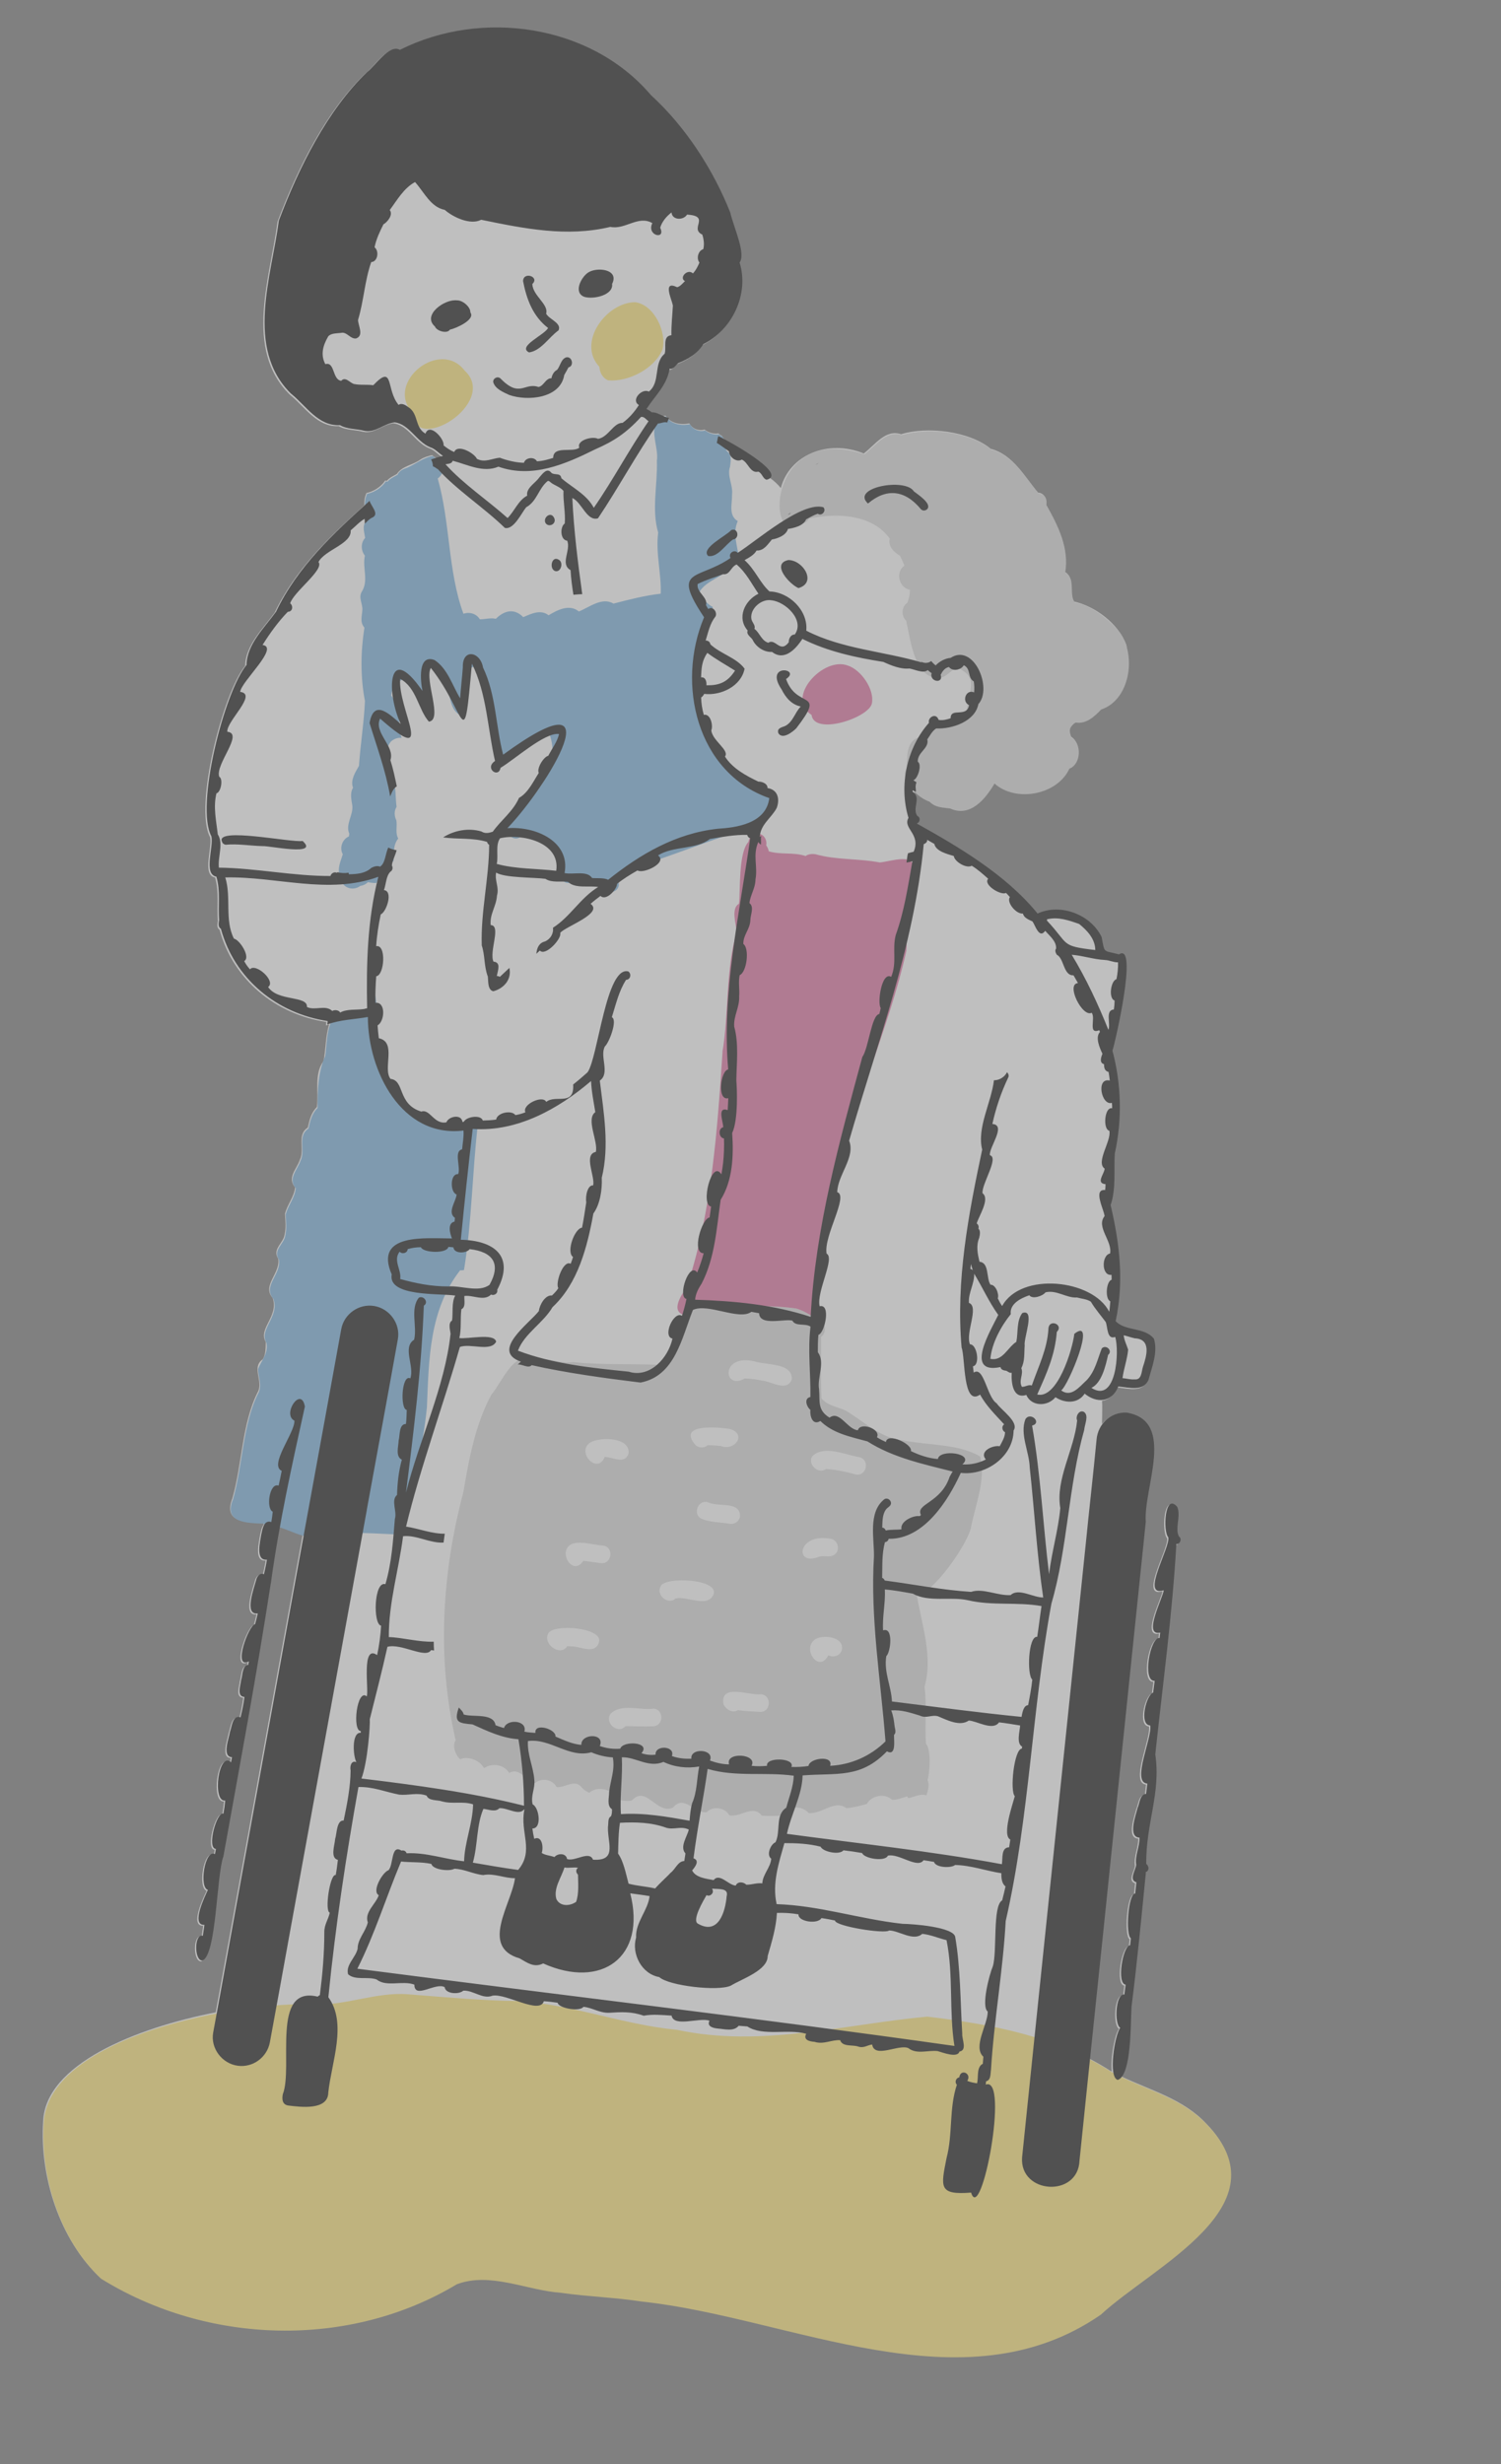 <svg width="142" height="233" viewBox="0 0 142 233" fill="none" xmlns="http://www.w3.org/2000/svg">
<rect x="0" y="0" width="142" height="233" fill="#808080" stroke="none"/>
<g opacity="0.5" clip-path="url(#clip0_282_20385)">
<path d="M114.096 200.787C111.935 198.485 108.875 197.678 106.091 196.351C106.926 195.017 106.844 191.074 106.923 189.89C107.463 185.646 107.868 181.373 108.291 177.114C108.634 176.97 108.582 176.537 108.319 176.338C108.284 172.48 109.724 169.656 109.176 165.989C109.881 159.367 110.792 152.733 111.169 146.104C111.532 146.121 111.721 145.598 111.419 145.379C111.001 144.642 111.631 143.442 111.252 142.579C110.052 141.183 109.894 144.918 110.408 145.457C110.618 146.395 107.73 151.166 109.977 150.467C109.905 151.156 107.956 154.843 109.645 154.468C109.622 154.641 109.599 154.813 109.582 154.983C108.694 154.843 107.916 159.117 109.118 159.029C109.068 159.401 109.025 159.771 108.973 160.143C108.307 160.372 107.621 163.212 108.697 163.249C108.904 164.399 106.887 168.636 108.423 168.745C108.388 169.069 108.348 169.395 108.308 169.718C107.7 169.777 107.71 170.605 107.496 171.064C107.341 171.712 106.548 173.82 107.683 173.857C107.695 174.777 107.237 175.54 107.37 176.432C107.324 176.924 106.644 177.867 107.388 178.08C107.352 178.434 107.314 178.786 107.275 179.14C106.6 179.142 106.342 183.089 106.867 183.373C106.844 183.593 106.82 183.813 106.794 184.032C106.086 184.091 105.509 187.69 106.369 187.757C106.334 188.069 106.293 188.378 106.251 188.69C105.394 188.574 105.286 191.555 105.864 191.838C105.48 192.316 105.033 194.596 105.183 195.885C105.128 195.856 105.071 195.826 105.013 195.796C104.363 195.378 103.698 194.995 103.022 194.644C103.699 188.154 104.379 181.662 105.045 175.172C106.122 164.779 107.205 154.384 108.28 143.991C108.04 140.802 111.168 134.451 106.477 133.668C105.577 133.621 104.775 134.021 104.252 134.664C104.266 134.118 104.277 133.571 104.277 133.025C104.276 132.841 104.271 132.651 104.256 132.463C104.848 132.374 105.373 131.97 105.679 131.195C106.693 131.285 108.058 131.714 108.543 130.556C108.873 129.325 109.442 127.958 109.054 126.681C108.148 125.55 106.366 126.013 105.431 125.017C106.239 121.296 105.813 117.682 104.957 114.049C104.953 114.057 104.949 114.062 104.945 114.072C105.495 112.514 105.244 110.645 105.353 109.151C106.063 105.94 105.97 102.584 105.129 99.443C105.383 98.689 107.589 89.136 105.746 90.337C104.237 89.928 104.409 90.313 104.107 88.702C103.078 86.559 100.214 85.474 98.044 86.475C95.035 82.76 90.415 80.082 86.631 77.971C86.902 77.84 87.033 77.439 86.654 77.225C86.164 76.505 87.078 75.502 86.226 74.971C86.224 74.921 86.226 74.865 86.225 74.812C86.326 74.87 86.43 74.926 86.529 74.975C86.531 74.939 86.53 74.903 86.529 74.869C86.971 75.281 87.483 75.603 87.887 75.732C88.635 76.521 89.647 76.165 90.542 76.56C92.16 76.928 93.269 75.168 94.03 74.013C96.064 75.828 99.978 75.088 101.112 72.608C102.235 72.172 102.298 70.226 101.302 69.645C101.183 69.321 101.07 68.974 101.257 68.659L101.254 68.681C101.376 68.5 101.524 68.327 101.73 68.243C102.715 68.405 103.493 67.67 104.118 67.012C106.562 66.259 106.973 63.178 106.556 60.987C105.833 58.995 103.626 57.336 101.612 56.882C101.048 56.072 101.744 54.605 100.719 54.071C101.105 51.731 100.041 49.641 98.933 47.675C99.062 47.019 98.663 46.604 98.21 46.594C96.898 45.05 95.852 43.001 93.729 42.441C91.728 40.776 87.717 40.294 85.251 41.063C83.79 40.561 82.814 42.038 81.718 42.883C78.296 41.486 74.679 43.053 73.87 46.15C73.572 45.787 73.227 45.469 72.842 45.195C73.241 44.421 70.122 42.543 68.593 41.714C68.528 41.557 68.433 41.411 68.313 41.284C68.313 41.264 68.313 41.242 68.313 41.22C68.181 41.166 68.083 41.067 67.962 40.987C67.499 41.056 67.027 40.913 66.661 40.625C66.207 40.745 65.685 40.626 65.372 40.259C65.314 40.19 65.26 40.116 65.22 40.035C64.42 40.202 63.42 40.05 62.962 39.299C62.817 39.324 62.692 39.361 62.58 39.407C62.23 39.246 61.893 39.057 61.557 39.087C61.371 38.938 61.2 38.837 61.047 38.772C61.875 37.49 62.972 36.555 63.24 34.956C63.597 35.056 63.806 34.641 64.042 34.439C64.981 34.059 65.868 33.553 66.418 32.641C69.168 31.288 70.784 27.885 69.859 24.923C70.479 24.072 69.307 21.622 68.972 20.177C67.378 16.18 64.801 12.129 61.467 9.084C55.782 2.394 45.441 0.914 37.717 4.806C36.724 4.215 35.375 6.339 34.596 6.92C30.841 10.512 28.142 15.962 26.262 20.95C25.578 26.194 23.053 33.023 27.41 37.309C28.848 38.463 29.99 40.408 32.045 40.291C32.736 40.697 33.593 40.621 34.363 40.829C35.398 41.036 36.184 40.149 37.212 40.026C38.589 40.178 39.278 41.851 40.575 42.377C41.059 42.525 41.372 42.939 41.796 43.196C41.64 43.234 41.467 43.28 41.281 43.334C41.139 43.248 41.007 43.15 40.885 43.039C40.492 43.123 40.121 43.235 39.777 43.452C39.077 43.977 38.02 44.068 37.55 44.818C37.218 45.011 36.84 45.17 36.593 45.474C36.542 45.459 36.491 45.446 36.442 45.437C36.043 46.047 35.364 46.463 34.665 46.624C34.507 46.993 34.437 47.398 34.47 47.779C31.169 50.746 27.912 53.883 25.984 57.932C24.899 59.428 23.218 61.026 23.196 62.961C21.108 65.482 18.33 76.298 19.873 79.165C20.106 80.162 19.084 82.741 20.346 82.98C20.749 84.376 20.501 85.679 20.608 87.08C20.57 87.359 20.475 87.742 20.771 87.906C22.046 92.63 26.059 95.916 30.872 96.635C30.858 96.745 30.845 96.857 30.834 96.962C30.937 96.922 31.042 96.889 31.147 96.856C30.777 97.942 30.815 99.543 30.59 100.36C29.706 101.54 30.16 103.282 29.981 104.675C29.428 105.234 29.282 105.894 29.12 106.627C28.044 107.3 28.856 108.683 28.365 109.673C28.08 110.543 27.127 111.36 27.917 112.275C27.823 113.195 27.173 113.908 26.961 114.777C26.998 115.439 27.082 116.09 26.921 116.754C26.809 117.557 25.735 118.114 26.318 119.015C26.57 120.393 24.745 121.56 25.797 122.733C26.402 124.495 24.382 125.622 25.146 126.901C25.133 127.442 25.155 128.071 24.854 128.538C23.766 129.276 24.917 130.604 24.404 131.597C22.873 134.601 22.925 138.372 21.989 141.667C21.041 144.109 23.439 143.87 24.945 143.989C24.939 144.033 24.931 144.073 24.923 144.117C24.945 144.12 24.964 144.122 24.986 144.122C24.743 144.38 24.666 144.896 24.593 145.217C24.502 145.859 24.024 147.678 25.135 147.561C25.065 148.025 24.959 148.484 24.854 148.941C24.449 148.762 24.172 149.187 24.103 149.537C23.936 150.186 22.936 152.852 24.272 152.639C24.196 152.983 24.111 153.325 24.016 153.663C23.397 153.748 21.863 158.002 23.436 157.178C23.41 157.286 23.387 157.397 23.361 157.508C22.792 157.555 22.84 158.536 22.692 158.961C22.649 159.449 22.237 160.497 23.012 160.541C22.931 161.19 22.796 161.835 22.639 162.471C21.876 162.211 21.819 163.381 21.634 163.866C21.554 164.429 20.855 166.21 21.833 166.237C21.806 166.398 21.773 166.558 21.741 166.718C20.542 165.626 19.942 170.533 21.191 170.336C21.157 170.741 21.102 171.14 21.021 171.578C20.385 171.352 19.419 174.874 20.311 174.911C20.279 175.074 20.252 175.237 20.218 175.403C19.247 174.906 18.702 178.573 19.552 178.786C19.28 179.368 17.915 182.155 19.225 182.095C19.174 182.439 19.122 182.783 19.074 183.128C18.244 182.889 18.248 185.488 19.023 185.468C20.373 185.021 20.364 177.352 21.015 175.639C22.574 166.998 24.174 158.417 25.506 149.763C25.756 147.947 26.056 146.146 26.383 144.352C27.147 144.556 27.875 144.853 28.635 145.113C27.889 149.202 27.141 153.287 26.4 157.376C25.187 164.045 23.971 170.713 22.758 177.38C21.972 181.683 21.198 185.988 20.407 190.29C12.765 191.774 4.304 195.226 4.082 200.576C3.735 205.798 5.629 211.779 9.514 215.399C19.568 221.624 32.935 222.06 43.16 215.919C46.312 214.725 49.776 216.498 53.004 216.726C55.554 217.092 58.137 217.162 60.685 217.558C74.827 219.064 91.002 227.835 104.087 218.793C109.046 214.231 121.545 208.432 114.092 200.781L114.096 200.787Z" fill="#FEFEFE"/>
<path d="M72.309 75.051C70.144 74.032 68.092 72.315 67.187 70.056C67.218 70.099 67.246 70.139 67.276 70.182C66.264 68.419 65.39 66.268 66.474 64.338C65.859 63.632 66.172 62.663 66.467 61.889C66.336 60.316 67.221 58.913 67.435 57.404C66.871 57.082 66.474 56.625 66.111 56.087C66.796 54.7 68.829 54.63 69.261 53.122C69.497 52.998 69.715 52.87 69.891 52.763C69.778 51.576 69.273 50.465 69.793 49.275C68.889 48.738 69.277 47.642 69.253 46.787C69.253 46.787 69.254 46.781 69.251 46.781C69.374 45.853 68.754 45.025 69.066 44.125C69.123 43.545 69.292 43.031 68.692 42.594C68.822 42.158 68.684 41.683 68.368 41.36C68.37 41.341 68.368 41.318 68.367 41.299C68.235 41.245 68.137 41.143 68.019 41.066C67.556 41.135 67.084 40.992 66.718 40.704C66.632 40.726 66.546 40.74 66.461 40.748C66.461 40.748 66.459 40.748 66.456 40.747C65.993 40.786 65.494 40.541 65.277 40.115C65.274 40.114 65.269 40.114 65.266 40.116C65.097 40.147 64.93 40.169 64.759 40.174C64.759 40.174 64.759 40.174 64.756 40.174C64.106 40.204 63.371 39.962 63.022 39.379C60.966 39.749 62.385 42.209 62.143 43.547C62.224 45.796 61.62 48.185 62.267 50.365C62.011 52.294 62.574 54.209 62.508 56.138C60.999 56.311 59.518 56.694 58.038 57.077C56.956 56.429 55.762 57.418 54.764 57.82C53.866 57.089 52.743 57.672 51.895 58.18C51.157 57.587 50.251 58.035 49.502 58.358C48.668 57.502 47.727 57.703 46.909 58.513C46.406 58.396 45.896 58.562 45.394 58.562C45.081 58.025 44.407 57.833 43.844 58.039C42.359 54.003 42.607 49.422 41.41 45.246C41.915 44.887 42.073 44.178 41.859 43.669C41.528 43.538 41.209 43.359 40.948 43.116C40.062 43.263 39.359 43.858 38.553 44.213C38.164 44.353 37.79 44.485 37.61 44.895C37.278 45.088 36.9 45.246 36.653 45.551C36.602 45.535 36.551 45.523 36.502 45.514C36.106 46.121 35.42 46.543 34.722 46.701C34.527 47.162 34.448 47.694 34.582 48.177C34.582 48.177 34.582 48.177 34.581 48.183C34.439 48.581 34.569 48.952 34.578 49.346C34.259 49.813 34.475 50.351 34.543 50.867C34.112 51.319 34.138 52.069 34.519 52.543C34.26 53.719 34.916 54.887 34.203 55.992C33.909 56.549 34.312 57.084 34.281 57.673C34.252 58.251 34.02 58.822 34.474 59.35C34.114 61.649 34.089 64.04 34.525 66.284C34.436 68.343 34.097 70.367 33.959 72.42C33.624 73.008 33.138 73.757 33.386 74.452C33.39 74.464 33.394 74.475 33.401 74.485C33.082 74.996 33.249 75.648 33.333 76.191C33.418 77.11 32.658 77.944 33.044 78.834C33.033 78.918 33.027 79.004 33.01 79.091C32.375 79.358 32.091 80.18 32.429 80.779C32.233 81.438 31.878 82.123 32.159 82.82L32.153 82.819C32.238 83.903 33.315 84.338 34.084 83.774C34.351 83.735 34.612 83.616 34.8 83.418C35.064 83.467 35.348 83.51 35.604 83.494C35.975 82.736 36.513 81.978 37.23 81.424C37.262 80.682 37.181 79.9 37.675 79.289C37.374 78.762 37.595 78.131 37.496 77.57C37.294 77.164 37.271 76.682 37.517 76.297C37.401 75.452 37.468 74.503 37.237 73.727C36.84 73.415 36.656 72.934 36.523 72.465C36.327 71.715 36.491 70.729 36.982 70.121C37.258 69.87 37.628 69.727 37.998 69.776C37.898 69.499 37.798 69.221 37.698 68.946C37.901 67.94 37.592 66.593 37.01 65.748C37.081 65.066 37.524 64.332 38.252 64.242C38.305 64.179 38.368 64.121 38.445 64.07C38.452 64.123 38.459 64.177 38.462 64.233C39.22 64.259 39.883 64.951 39.968 65.703C40.514 64.993 40.109 63.948 40.196 63.119C40.576 62.946 40.947 63.257 41.312 63.342C41.542 63.439 41.885 63.373 41.973 63.655C42.644 64.799 42.286 66.806 43.383 67.531C43.467 66.348 43.594 65.05 44.261 64.042C44.263 63.544 44.422 62.997 45.007 63.058L44.977 63.054C45.126 63.065 45.257 63.046 45.374 63.004C45.456 63.206 45.529 63.414 45.599 63.618C45.647 63.633 45.693 63.647 45.734 63.669C45.856 65.067 46.236 66.654 46.775 67.953C46.868 68.803 46.835 69.662 46.993 70.507C46.386 71.875 48.574 72.713 48.696 70.992C49.808 70.474 50.823 69.774 51.892 69.197C53.084 71.975 51.26 74.718 49.23 76.465C48.754 76.507 48.363 77.037 48.526 77.49C47.186 78.195 48.557 80.156 49.526 78.856C49.634 78.801 49.729 78.736 49.812 78.658C50.436 78.935 51.166 78.977 51.771 79.254C51.783 79.788 52.181 80.408 52.662 80.664C52.839 81.623 52.707 84.134 54.316 83.348C54.581 83.492 54.912 83.477 55.17 83.319C55.681 83.334 56.196 83.341 56.709 83.362C56.642 84.77 58.993 84.656 58.466 83.227C58.846 82.635 59.286 82.066 59.843 81.631C60.429 82.948 61.668 81.633 62.433 81.225C65.085 80.319 67.764 79.262 70.418 78.442C72.015 80.124 72.905 76.522 72.771 75.118C72.615 75.097 72.459 75.077 72.308 75.037L72.309 75.051Z" fill="#7DB4DD"/>
<path d="M43.925 119.913C44.624 115.503 44.677 111.047 45.173 106.614C42.974 107.18 40.703 106.605 39.07 105.047L39.073 105.047C36.718 103.969 35.876 101.577 35.74 99.179C35.434 97.846 35.128 96.411 35.633 95.086C35.52 94.277 35.424 93.468 35.328 92.659C35.283 92.723 35.251 92.794 35.23 92.869C35.303 93.118 35.361 93.373 35.394 93.631C35.222 94.421 35.533 95.039 35.307 95.758C34.515 95.572 33.58 95.662 32.902 95.876C30.816 95.385 30.985 98.459 30.77 99.848C30.076 101.404 30.048 103.046 30.046 104.758C29.496 105.311 29.343 105.981 29.182 106.712C28.094 107.417 28.923 108.774 28.427 109.758C28.13 110.634 27.194 111.468 27.979 112.36C27.885 113.275 27.235 113.993 27.02 114.861C27.06 115.524 27.14 116.186 26.983 116.839C26.871 117.645 25.794 118.196 26.38 119.1C26.652 120.453 24.807 121.601 25.859 122.818C26.474 124.503 24.46 125.689 25.208 126.986C25.401 127.989 24.731 128.632 24.416 129.45C24.41 130.187 24.808 130.947 24.465 131.684C22.97 134.554 22.965 138.541 22.048 141.754C21.113 143.972 23.247 144.024 25.007 144.076C25.001 144.12 24.993 144.161 24.984 144.204C27.017 144.095 28.826 146.031 30.788 145.147C33.255 144.772 35.774 145.053 38.249 145.117C38.833 141.01 39.99 137.199 40.387 133.072C40.576 128.515 40.603 123.879 43.53 120.116C43.656 120.13 43.781 120.119 43.899 120.087C43.916 120.001 43.922 119.912 43.914 119.825C43.916 119.856 43.918 119.884 43.919 119.915L43.925 119.913Z" fill="#7DB4DD"/>
<path d="M92.731 137.731C90.656 136.496 87.821 136.688 85.46 136.207C83.324 136.024 81.742 134.414 79.982 133.37C79.161 133.008 78.324 132.928 77.714 132.232C77.608 130.294 77.699 128.348 77.666 126.409C78.469 125.908 77.848 124.309 76.963 124.317C76.913 124.316 76.862 124.32 76.813 124.333C76.805 124.332 76.796 124.336 76.787 124.338C76.744 124.346 76.702 124.352 76.658 124.365C76.64 124.352 76.62 124.338 76.6 124.324C76.223 124.076 75.818 123.872 75.381 123.756C75.349 123.746 75.317 123.736 75.285 123.727C72.189 123.255 68.987 123.757 65.855 123.495C65.823 123.502 65.789 123.506 65.76 123.516C65.717 123.529 65.678 123.549 65.639 123.569C65.603 123.587 65.567 123.607 65.534 123.628C65.426 123.683 65.338 123.774 65.267 123.871C65.267 123.871 65.267 123.873 65.266 123.876C65.182 123.987 65.118 124.115 65.086 124.25C64.431 125.887 63.355 127.337 62.929 129.079C60.008 128.925 57.09 129.095 54.18 128.796C52.962 129.071 51.126 127.95 50.249 128.97C48.868 127.236 47.324 130.971 46.499 131.853C44.973 134.66 44.358 137.975 43.833 141.113C41.809 148.719 41.317 156.864 43.109 164.561C42.766 165.069 43.077 165.94 43.531 166.357C44.254 166.018 45.351 166.442 45.736 167.114C45.77 167.135 45.803 167.157 45.836 167.178C46.533 166.674 47.732 166.861 48.163 167.648C49.238 167.064 49.694 168.463 50.627 168.595C51.243 168.087 52.279 168.244 52.652 168.986C53.498 169.082 54.388 168.125 55.096 169.091C55.087 169.078 55.075 169.066 55.065 169.053C55.072 169.063 55.082 169.072 55.09 169.079C55.083 169.069 55.075 169.06 55.068 169.054C55.254 169.268 55.499 169.417 55.758 169.521C56.591 168.774 58.066 169.276 58.545 170.202C58.945 170.275 59.367 170.334 59.77 170.256C61.149 168.749 62.09 171.597 63.664 170.931C64.711 169.653 65.678 171.483 66.845 171.365C67.437 170.73 68.61 170.922 69.003 171.659C70.063 171.881 71.247 170.587 72.068 171.69C72.751 171.73 73.438 171.718 74.119 171.672C74.539 170.731 75.871 170.696 76.505 171.443C77.746 171.566 78.959 170.131 80.07 170.98C80.727 170.92 81.373 170.758 82.008 170.578C82.447 169.764 83.716 169.529 84.389 170.192C84.889 170.205 85.356 169.989 85.833 169.86C85.85 169.921 85.878 169.977 85.908 170.028C86.484 169.949 87.066 169.556 87.645 169.774C87.78 169.322 87.96 168.739 87.744 168.334C87.968 167.632 88.111 165.443 87.595 164.876C87.481 163.084 87.679 161.259 87.465 159.485C88.265 156.71 87.234 153.699 86.744 150.928C88.427 150.444 91.356 146.25 91.835 144.551C92.242 142.364 93.293 139.925 92.731 137.734L92.731 137.731ZM56.642 155.361C56.224 156.491 54.852 155.636 53.992 155.683C53.882 155.674 53.775 155.665 53.667 155.659C53.038 156.679 51.398 155.509 51.828 154.538C52.124 153.464 57.265 153.879 56.639 155.36L56.642 155.361ZM56.808 147.804C56.264 147.737 55.723 147.66 55.183 147.589C54.155 149.184 52.622 146.536 54.189 145.964C55.129 145.71 56.114 146.094 57.063 146.148C58.127 146.306 57.878 147.971 56.808 147.804ZM59.467 137.443C59.109 138.52 57.974 137.768 57.205 137.769C56.525 139.511 54.429 137.259 55.89 136.373C56.862 135.853 59.627 135.902 59.467 137.443ZM71.037 123.497C71.037 123.497 71.026 123.496 71.017 123.495C71.023 123.495 71.028 123.496 71.037 123.497ZM70.16 123.528C70.143 123.529 70.126 123.532 70.106 123.532C70.123 123.532 70.14 123.529 70.16 123.528ZM68.175 136.727C68.175 136.727 68.192 136.729 68.198 136.727C67.781 136.694 67.364 136.664 66.947 136.653C66.626 136.95 66.146 136.934 65.822 136.665C65.828 136.669 65.83 136.672 65.835 136.678C65.832 136.678 65.83 136.672 65.824 136.671C65.827 136.672 65.829 136.678 65.832 136.678C63.971 134.585 67.911 134.935 69.068 135.125C70.681 135.614 69.514 137.264 68.175 136.727ZM65.089 124.248C65.107 124.175 65.133 124.106 65.166 124.041C65.121 124.13 65.097 124.23 65.065 124.325C65.073 124.302 65.082 124.275 65.088 124.251L65.089 124.248ZM61.729 163.238C60.877 163.273 60.028 163.227 59.176 163.22C58.466 164.028 57.185 162.931 57.742 162.072C58.758 161.032 60.559 161.766 61.873 161.567C62.873 161.717 62.754 163.266 61.729 163.238ZM67.489 150.81C66.868 152.07 65.033 150.894 63.912 151.152C63.18 151.818 62.002 150.796 62.526 149.963C62.922 149.072 68.14 149.285 67.489 150.81ZM69.06 144.094C68.187 143.934 67.246 143.968 66.417 143.635C65.418 143.205 66.084 141.653 67.078 142.097C67.999 142.509 70.042 141.922 70.009 143.391C69.943 143.847 69.509 144.154 69.057 144.094L69.06 144.094ZM72.122 130.552C71.584 130.45 71.041 130.355 70.49 130.352C70.473 130.35 70.459 130.351 70.442 130.351C68.423 131.52 68.13 127.967 71.385 128.733C72.471 129.094 75.018 128.85 74.905 130.439C74.437 131.652 73.003 130.632 72.122 130.552ZM71.903 161.876C71.206 161.836 70.508 161.802 69.815 161.713C69.286 162.038 68.641 161.632 68.434 161.112C68.14 159.144 70.903 160.359 71.999 160.207C73.035 160.3 72.948 161.922 71.9 161.878L71.903 161.876ZM76.843 137.701C77.956 136.607 79.974 137.574 81.33 137.795C82.306 138.061 81.99 139.584 80.993 139.435C80.063 139.175 79.111 138.971 78.144 138.909C77.415 139.445 76.361 138.461 76.843 137.701ZM77.542 147.185C75.079 148.189 75.435 144.918 78.56 145.505C79.281 145.575 79.533 146.617 78.934 147.013C78.524 147.307 78.006 147.071 77.545 147.186L77.542 147.185ZM79.64 156.025C79.486 156.575 78.849 156.772 78.364 156.521C77.443 158.334 75.72 155.731 77.241 154.944C78.056 154.559 79.886 154.821 79.64 156.025Z" fill="#D9D9D9"/>
<path d="M105.588 59.394C104.622 58.352 103.102 57.182 101.668 56.961C101.102 56.165 101.804 54.693 100.775 54.15C101.161 51.81 100.097 49.719 98.989 47.755C99.107 47.055 98.727 46.703 98.269 46.673C96.957 45.129 95.91 43.081 93.788 42.521C91.733 40.842 87.828 40.377 85.31 41.143C83.863 40.636 82.867 42.119 81.776 42.963C72.668 39.903 72.494 51.577 75.466 49.474C75.867 49.602 76.362 49.422 76.533 49.036C79.135 48.479 82.516 48.61 84.178 50.938C83.966 51.609 84.59 52.246 85.135 52.549C85.295 52.854 85.435 53.168 85.565 53.489C84.674 54.072 85.043 55.597 86.076 55.773C86.09 56.192 85.987 56.61 85.838 57.002C85.273 57.348 85.243 58.268 85.73 58.695C86.132 60.458 86.535 64.523 89.087 64.049C89.717 63.901 90.047 63.157 90.721 63.207C92.361 63.998 91.827 64.999 91.564 66.496C91.35 69.204 88.133 68.171 86.86 69.745C85.692 70.183 85.852 71.585 85.767 72.624C85.066 73.789 86.884 75.486 87.943 75.808C88.507 76.389 89.17 76.349 89.884 76.45C91.779 77.316 93.214 75.577 94.085 74.092C96.119 75.907 100.031 75.167 101.168 72.687C102.287 72.256 102.356 70.305 101.358 69.724C101.242 69.4 101.121 69.067 101.313 68.738L101.31 68.76C101.431 68.579 101.579 68.409 101.783 68.325C102.759 68.487 103.548 67.751 104.171 67.093C107.069 66.133 107.623 61.448 105.585 59.396L105.588 59.394Z" fill="#D9D9D9"/>
<path d="M114.149 200.864C111.704 198.259 108.11 197.571 105.063 195.872C99.852 192.522 93.777 191.413 87.726 190.691C79.873 191.412 72 193.647 64.043 191.938C58.941 191.461 54.123 189.516 48.992 189.217C45.519 189.172 42.064 188.847 38.607 188.578C35.592 188.334 32.64 189.682 29.714 189.525C22.944 189.246 4.733 192.382 4.14 200.656C3.793 205.88 5.687 211.859 9.572 215.479C19.626 221.704 32.993 222.14 43.218 215.999C46.37 214.805 49.837 216.579 53.062 216.806C55.612 217.172 58.197 217.242 60.743 217.638C74.882 219.146 91.071 227.911 104.145 218.873C109.1 214.279 121.624 208.546 114.149 200.861L114.149 200.864Z" fill="#FDE67C"/>
<path d="M57.537 35.967C59.427 36.131 61.902 34.878 62.666 33.069C63.106 31.427 61.903 28.817 60.092 28.577C57.386 28.569 54.537 32.378 56.703 34.687C56.735 35.226 57.015 35.764 57.537 35.967Z" fill="#FDE67C"/>
<path d="M38.946 38.938C39.144 43.177 47.225 38.051 43.961 35.048C41.638 31.987 36.489 36.107 38.946 38.938Z" fill="#FDE67C"/>
<path d="M86.033 83.793C86.647 83.646 86.861 82.748 86.356 82.369C86.789 80.513 84.215 81.486 83.225 81.553C81.197 81.164 79.112 81.338 77.124 80.769C76.828 80.732 76.446 80.757 76.211 80.948C75.084 80.556 73.855 80.85 72.725 80.497C72.697 80.309 72.615 80.115 72.487 79.942C72.616 79.307 72.087 78.653 71.42 78.865C71.073 78.958 70.864 79.251 70.809 79.605C69.826 80.65 70.064 84.315 69.905 85.455C69.176 85.884 69.575 87.209 69.708 88.113C68.627 91.681 68.97 95.802 68.337 99.544C68.351 99.442 68.361 99.341 68.372 99.239C67.865 106.742 67.368 114.525 64.976 121.689C64.396 122.556 63.281 124.173 65.029 124.419C65.098 124.195 65.165 123.967 65.332 123.794C65.379 123.736 65.436 123.688 65.497 123.646C65.509 123.639 65.521 123.633 65.533 123.626C65.588 123.591 65.645 123.56 65.704 123.534C65.725 123.526 65.746 123.518 65.766 123.512C68.933 123.715 72.189 123.272 75.318 123.729C75.296 123.723 75.272 123.715 75.251 123.709C75.339 123.735 75.427 123.763 75.518 123.795C75.451 123.772 75.387 123.752 75.32 123.732C75.801 123.866 76.251 124.09 76.666 124.365C76.762 124.333 76.862 124.318 76.965 124.318C77.638 116.241 80.014 108.518 82.431 100.826C83.66 97.235 84.914 93.618 85.746 89.911C85.877 87.874 85.389 85.796 86.044 83.795L86.033 83.793ZM65.172 124.018C65.18 124.002 65.193 123.987 65.201 123.969C65.19 123.984 65.18 123.999 65.172 124.018ZM74.752 123.601C74.845 123.616 74.934 123.636 75.023 123.657C74.934 123.636 74.842 123.616 74.752 123.601ZM76.186 124.078C76.274 124.123 76.359 124.179 76.444 124.232C76.359 124.179 76.274 124.126 76.186 124.078Z" fill="#DF75A3"/>
<path d="M76.776 67.6C77.028 69.591 82.215 67.873 82.485 66.511C82.75 65.185 81.446 63.328 80.21 62.938C77.916 62.033 74.235 65.974 76.776 67.6Z" fill="#DF75A3"/>
<path d="M69.176 50.126C68.729 50.659 66.226 51.856 67.003 52.577C67.917 52.726 68.629 51.481 69.354 51.01C69.993 50.941 69.833 49.862 69.177 50.123L69.176 50.126Z" fill="#222222"/>
<path d="M74.584 52.956C72.901 53.307 74.712 55.265 75.537 55.608C77.3 55.112 76 52.972 74.584 52.956Z" fill="#222222"/>
<path d="M82.114 47.612C83.819 46.165 85.581 46.274 87.131 48.161C87.291 48.319 87.564 48.305 87.716 48.144C88.191 47.628 86.824 46.753 86.453 46.462C85.646 45.149 80.449 46.105 82.114 47.612Z" fill="#222222"/>
<path d="M75.332 68.864C78.213 65.125 75.393 67.14 74.363 64.205C75.866 63.235 72.244 62.677 73.945 65.197C74.321 65.951 74.888 66.639 75.758 66.804C75.202 67.362 75.021 68.282 74.27 68.653C73.94 68.785 73.461 68.866 73.642 69.347C74.059 69.967 75.016 69.181 75.334 68.864L75.332 68.864Z" fill="#222222"/>
<path d="M25.628 149.677C26.403 144.045 27.619 138.534 28.843 133.003C28.496 131.019 26.658 133.735 27.852 134.339C27.914 135.469 25.421 138.527 26.651 139.083C26.561 139.55 26.466 140.016 26.36 140.478C25.472 140.157 25.152 142.67 25.802 142.946C25.769 143.276 25.724 143.598 25.669 143.922C24.94 143.681 24.822 144.639 24.708 145.137C24.617 145.779 24.139 147.598 25.25 147.481C25.18 147.945 25.075 148.404 24.97 148.86C24.564 148.681 24.288 149.107 24.219 149.457C24.052 150.106 23.052 152.771 24.387 152.559C24.311 152.902 24.227 153.245 24.131 153.583C23.51 153.667 21.978 157.922 23.551 157.097C23.526 157.205 23.503 157.316 23.477 157.427C22.907 157.474 22.956 158.455 22.807 158.881C22.765 159.368 22.353 160.416 23.127 160.46C23.047 161.109 22.911 161.754 22.754 162.39C21.991 162.13 21.934 163.301 21.75 163.786C21.669 164.349 20.971 166.13 21.948 166.156C21.921 166.317 21.889 166.477 21.857 166.637C20.658 165.545 20.057 170.452 21.307 170.256C21.273 170.661 21.217 171.06 21.137 171.497C20.5 171.271 19.534 174.793 20.427 174.831C20.394 174.993 20.367 175.157 20.334 175.322C19.363 174.826 18.818 178.493 19.668 178.706C19.395 179.288 18.03 182.075 19.34 182.015C19.289 182.359 19.238 182.703 19.189 183.047C18.36 182.809 18.363 185.407 19.138 185.387C20.488 184.94 20.48 177.271 21.13 175.559C22.689 166.917 24.29 158.337 25.622 149.682L25.628 149.677Z" fill="#222222"/>
<path d="M107.04 189.799C107.581 185.555 107.986 181.282 108.409 177.022C108.751 176.878 108.7 176.446 108.437 176.246C108.402 172.388 109.841 169.564 109.294 165.897C109.999 159.272 110.91 152.641 111.287 146.012C111.65 146.029 111.839 145.506 111.536 145.288C111.119 144.55 111.749 143.35 111.37 142.487C110.17 141.091 110.012 144.826 110.525 145.365C110.736 146.303 107.848 151.074 110.095 150.375C110.023 151.065 108.074 154.751 109.762 154.377C109.739 154.549 109.719 154.722 109.7 154.892C108.812 154.752 108.034 159.025 109.236 158.937C109.186 159.309 109.143 159.679 109.091 160.051C108.425 160.28 107.738 163.121 108.815 163.158C109.022 164.307 107.005 168.545 108.54 168.654C108.506 168.978 108.465 169.304 108.425 169.627C107.818 169.685 107.828 170.514 107.614 170.973C107.458 171.62 106.666 173.728 107.801 173.765C107.813 174.685 107.355 175.449 107.487 176.34C107.442 176.833 106.762 177.776 107.506 177.988C107.47 178.343 107.432 178.694 107.393 179.048C106.718 179.05 106.46 182.998 106.985 183.282C106.961 183.501 106.938 183.721 106.912 183.94C106.204 183.999 105.626 187.598 106.487 187.665C106.451 187.978 106.41 188.287 106.369 188.599C105.512 188.482 105.404 191.464 105.982 191.746C105.455 192.403 104.809 196.433 105.744 196.674C107.078 196.238 106.951 191.168 107.044 189.796L107.04 189.799Z" fill="#222222"/>
<path d="M34.696 142.789C35.678 137.404 36.676 132.02 37.639 126.633C37.899 125.177 36.87 123.752 35.421 123.498C33.958 123.243 32.54 124.244 32.28 125.696C30.376 136.23 28.433 146.758 26.526 157.291C25.312 163.96 24.096 170.629 22.883 177.295C21.977 182.258 21.09 187.225 20.17 192.184C19.891 193.678 21.009 195.144 22.503 195.336C23.93 195.526 25.268 194.536 25.531 193.121C26.185 189.602 26.817 186.077 27.456 182.559C29.87 169.301 32.283 156.045 34.702 142.787L34.696 142.789Z" fill="#222222"/>
<path d="M105.16 175.08C106.237 164.688 107.32 154.293 108.395 143.9C108.154 140.711 111.283 134.36 106.592 133.576C105.086 133.496 103.856 134.661 103.738 136.135C103.418 139.475 103.031 142.81 102.7 146.151C100.705 165.438 98.68 184.72 96.693 204.007C96.453 207.473 101.992 207.829 102.126 204.299C103.122 194.559 104.16 184.823 105.159 175.083L105.16 175.08Z" fill="#222222"/>
<path d="M51.616 49.472C51.948 49.934 52.736 49.498 52.399 48.928C52.072 48.33 51.323 48.974 51.616 49.472Z" fill="#222222"/>
<path d="M52.853 52.922C52.204 52.535 51.952 53.702 52.452 53.971C53.034 54.243 53.369 53.191 52.853 52.922Z" fill="#222222"/>
<path d="M28.623 79.52C27.614 79.707 20.323 78.16 21.006 79.593C21.051 79.755 21.197 79.858 21.35 79.878C22.469 79.765 23.694 79.983 24.859 80.007C25.5 79.969 30.256 80.992 28.623 79.517L28.623 79.52Z" fill="#222222"/>
<path d="M41.145 30.869C41.284 31.294 42.305 31.602 42.56 31.171C43.092 31.069 45.012 30.235 44.497 29.54C44.529 29.041 43.78 28.384 43.237 28.402C42.089 28.249 39.907 29.778 41.142 30.872L41.145 30.869Z" fill="#222222"/>
<path d="M55.309 28.079C56.205 28.326 58.049 27.889 57.906 26.848C58.625 25.44 56.42 25.206 55.603 25.797C54.949 26.258 54.219 27.704 55.306 28.079L55.309 28.079Z" fill="#222222"/>
<path d="M51.85 31.01C51.528 31.672 48.906 32.761 50.052 33.325C51.191 33.161 51.929 31.884 52.837 31.241C53.163 30.55 51.965 30.21 51.666 29.663C51.932 28.772 50.4 27.97 50.361 26.856C51.09 26.171 49.511 25.636 49.483 26.579C49.816 28.296 50.413 29.912 51.85 31.013L51.85 31.01Z" fill="#222222"/>
<path d="M48.154 37.34C49.895 37.96 53.02 37.684 53.379 35.46C53.519 35.225 53.651 34.984 53.778 34.742C54.327 34.62 54.143 33.693 53.587 33.784C53.083 33.926 53.009 34.595 52.708 34.97C52.41 35.111 52.224 35.449 52.173 35.765C51.603 35.759 51.466 36.493 50.943 36.593C49.577 36.133 49.192 37.686 47.323 35.768C47.046 35.544 46.605 35.795 46.664 36.148C46.854 36.78 47.603 37.08 48.157 37.34L48.154 37.34Z" fill="#222222"/>
<path d="M105.792 131.103C106.806 131.193 108.171 131.622 108.656 130.464C108.986 129.233 109.555 127.866 109.167 126.59C108.261 125.459 106.48 125.919 105.544 124.926C106.352 121.205 105.926 117.59 105.07 113.957C105.066 113.965 105.062 113.97 105.058 113.981C105.608 112.422 105.357 110.554 105.466 109.059C106.176 105.848 106.083 102.492 105.242 99.352C105.496 98.597 107.702 89.045 105.859 90.245C104.35 89.836 104.522 90.221 104.22 88.611C103.191 86.467 100.327 85.383 98.157 86.384C95.148 82.669 90.528 79.99 86.744 77.879C87.015 77.748 87.146 77.347 86.767 77.133C86.277 76.414 87.191 75.41 86.339 74.879C86.337 74.829 86.339 74.774 86.338 74.721C86.439 74.778 86.543 74.834 86.642 74.883C86.644 74.803 86.644 74.722 86.644 74.641L86.642 74.65C86.6 74.424 86.617 74.187 86.702 73.97C86.604 73.912 86.508 73.852 86.414 73.784L86.416 73.773C86.831 73.65 87.248 72.288 86.826 72.029C86.775 71.129 87.936 70.762 87.724 69.918C87.968 69.577 88.184 69.121 88.564 68.882C90.066 68.951 92.244 68.226 92.558 66.578C93.928 65.072 92.116 60.783 89.926 62.211C89.456 62.246 88.89 62.519 88.519 62.921C88.359 62.802 88.219 62.661 88.097 62.506C87.84 62.719 87.442 62.739 87.147 62.569C87.16 62.593 87.174 62.614 87.187 62.638C83.568 61.574 79.67 61.377 76.274 59.637C76.472 57.742 74.658 55.971 72.796 55.93C71.887 55.11 71.421 53.832 70.438 52.969C70.839 52.735 71.347 52.477 71.57 52.061C72.285 52.095 72.66 51.429 73.021 51.017C73.563 50.922 74.374 50.629 74.542 50.016C75.119 49.934 76.035 49.708 76.26 49.108C76.622 48.92 76.976 48.708 77.362 48.575C77.742 48.84 78.208 48.309 77.895 47.964C75.871 47.392 71.646 51.086 69.791 52.276C69.471 51.891 68.857 52.336 69.113 52.763C65.985 54.909 63.464 53.656 66.608 58.369C63.956 64.677 65.905 73.06 72.777 75.47C72.472 77.921 69.572 78.263 67.871 78.369C63.919 78.808 60.556 80.773 57.531 83.195C57.147 82.98 56.374 83.069 56.012 83.024C55.536 82.284 54.197 82.736 53.409 82.556C53.978 79.611 50.735 78.106 48.004 78.312C51.822 74.33 58.508 63.404 47.599 71.362C46.884 68.622 46.941 65.731 45.696 63.118C45.438 61.597 43.725 61.292 43.786 63.099C43.715 64.075 43.6 65.048 43.529 66.027C42.789 64.816 42.343 63.219 41.112 62.416C39.504 61.804 39.773 64.438 39.971 65.338C36.582 60.462 36.57 65.658 37.913 68.457C36.851 67.533 35.368 66.039 34.964 68.374C35.658 70.644 36.502 72.913 36.912 75.312C37.059 74.961 37.193 74.556 37.54 74.357C37.364 73.523 37.193 72.69 36.932 71.879C37.399 70.568 35.318 69.276 35.959 67.95C41.353 72.705 37.605 67.001 37.86 64.195C39.412 65.014 39.561 67.091 40.574 68.239C41.928 68.073 40.131 64.279 40.757 63.159C44.138 67.406 43.836 71.823 44.644 62.751C46.063 65.601 46.127 68.925 46.831 71.959C45.793 72.645 47.17 73.632 47.353 72.604C48.681 71.825 51.552 69.219 52.887 69.41C52.729 70.135 52.209 70.795 51.873 71.463C51.425 71.563 50.755 72.66 50.969 73.089C50.434 73.926 49.955 74.976 49.1 75.448C48.546 76.724 47.371 77.579 46.619 78.646C46.252 78.764 45.903 78.852 45.541 78.623C44.32 78.263 42.988 78.51 41.918 79.183C43.327 79.379 44.732 79.195 46.079 79.61C46.1 79.722 46.175 79.826 46.276 79.884C46.266 83.076 45.469 86.203 45.575 89.4C45.889 90.329 45.782 91.39 46.149 92.338C46.205 92.78 46.118 93.606 46.667 93.732C47.689 93.466 48.429 92.59 48.189 91.525C47.889 91.809 47.59 92.092 47.285 92.372C47.201 92.313 47.101 92.289 47.002 92.301C47.094 91.753 47.425 91.001 46.687 90.931C46.246 89.992 47.453 87.513 46.421 87.474C46.315 86.427 46.949 85.72 47.017 84.679C47.243 83.885 46.779 83.286 46.937 82.511C47.722 83.022 50.557 82.958 51.597 83.101C52.2 83.501 53.044 83.293 53.733 83.39C54.426 84.053 55.691 83.722 56.59 83.875C54.899 84.903 53.964 86.675 52.311 87.729C52.387 88.268 52.076 88.806 51.553 89.023C50.986 89.162 50.784 89.653 50.741 90.191C50.847 90.085 50.958 89.983 51.072 89.883C51.596 90.468 53.18 88.738 52.999 88.213C53.46 87.617 57.12 86.373 55.872 85.467C56.172 85.2 56.487 84.953 56.808 84.717C57.341 85.236 58.36 84.11 58.378 83.577C58.977 83.094 59.641 82.69 60.31 82.308C60.866 82.663 63.196 81.571 62.25 80.886C63.721 79.965 65.846 80.358 67.156 79.332C68.322 79.133 69.501 78.925 70.686 78.943C70.739 79.133 70.848 79.231 70.976 79.257C69.949 86.454 68.258 93.886 68.892 101.123C68.163 101.241 67.811 104.126 68.9 103.842C68.881 104.215 68.87 104.592 68.845 104.97C67.805 104.613 68.428 106.073 68.418 106.593C67.942 106.672 67.971 107.591 68.492 107.652C68.519 108.441 68.486 109.23 68.405 110.013C68.406 110.007 68.409 109.977 68.408 109.966C68.36 110.33 68.315 110.691 68.248 111.05C67.32 109.557 66.246 113.995 67.276 114.087C67.233 114.432 67.184 114.779 67.13 115.123C66.386 115.208 65.393 118.531 66.573 118.507C66.404 119.125 66.201 119.735 65.958 120.33C65.195 119.251 64.062 122.659 64.943 122.829C64.833 123.363 64.689 123.903 64.517 124.423C63.751 123.915 62.635 126.382 63.618 126.576C63.215 128.416 61.472 130.34 59.479 129.705C55.972 129.351 52.309 128.977 48.999 127.719C49.609 126.091 51.391 125.113 52.272 123.601C54.682 121.357 55.562 117.898 56.136 114.748C56.769 113.888 56.983 112.479 56.93 111.367C57.667 108.357 57.12 105.253 56.743 102.182C57.757 101.478 56.693 99.876 57.233 98.936C57.601 98.64 58.459 96.454 57.882 96.183C58.264 94.986 58.541 93.717 59.231 92.65C59.648 92.644 59.762 92.094 59.448 91.86C57.337 91.28 56.573 100.043 55.582 101.399C55.139 101.797 54.689 102.182 54.222 102.549C54.35 104.654 52.565 103.463 51.676 104.197C51.358 103.509 49.352 104.443 49.706 105.177C49.403 105.299 49.084 105.39 48.76 105.442C48.39 104.933 47.022 105.217 46.939 105.865C46.519 105.927 46.095 105.943 45.675 105.957C45.495 105.362 44.092 105.599 43.882 106.072C43.839 106.081 43.793 106.089 43.748 106.094C43.675 105.316 42.441 105.544 42.233 106.124C41.058 106.363 40.675 104.82 39.858 105.113C37.572 104.406 38.309 102.165 36.946 102.02C36.178 101.061 37.564 98.536 35.837 98.173C35.784 97.768 35.746 97.362 35.719 96.954C36.386 96.614 36.536 94.727 35.523 94.824C35.494 93.987 35.53 93.148 35.594 92.313C36.374 92.228 36.569 89.271 35.588 89.473C35.65 88.462 35.808 87.458 36.018 86.467C36.567 86.234 37.218 84.251 36.323 84.169C36.527 83.617 36.521 82.8 36.951 82.414C37.144 82.303 37.192 82.026 37.074 81.846C37.107 81.385 37.409 80.877 37.522 80.399C37.243 80.343 36.972 80.279 36.737 80.142C36.456 80.684 36.462 81.642 35.95 81.953C35.711 81.827 35.366 81.945 35.139 82.057C34.558 82.595 33.794 82.658 32.998 82.672C32.999 82.622 32.992 82.569 32.976 82.519C32.645 82.581 32.259 82.569 31.926 82.472C31.909 82.492 31.895 82.512 31.882 82.533C31.59 82.402 31.332 82.596 31.259 82.834C27.742 82.847 24.189 82.086 20.707 82.044C20.589 81.046 21.167 79.753 20.601 78.895C20.465 77.633 20.151 76.322 20.477 75.017C20.896 74.925 21.137 73.651 20.741 73.448C20.33 72.28 23.102 69.349 21.506 69.195C21.413 68.189 24.404 65.629 22.722 65.423C22.826 64.431 26.471 61.201 24.838 60.987C25.541 59.874 26.311 58.796 27.228 57.851C27.711 57.843 27.745 57.271 27.451 57.048C27.802 55.934 30.712 53.861 30.13 53.141C30.753 51.974 33.288 51.438 33.175 50.151C33.607 49.788 34.003 49.345 34.493 49.059C34.496 49.204 34.506 49.359 34.518 49.519C34.756 49.28 34.989 49.016 35.311 48.9C35.312 48.897 35.312 48.892 35.31 48.889C35.861 48.561 35.073 47.813 34.966 47.359C31.541 50.424 28.109 53.647 26.11 57.848C25.026 59.344 23.345 60.942 23.322 62.877C21.234 65.398 18.456 76.214 19.999 79.08C20.232 80.077 19.21 82.656 20.472 82.896C20.875 84.291 20.627 85.595 20.733 86.996C20.696 87.275 20.601 87.657 20.897 87.822C22.172 92.546 26.185 95.832 30.998 96.551C30.983 96.66 30.971 96.773 30.96 96.877C32.136 96.424 33.536 96.395 34.801 96.167C34.805 101.283 37.996 107.617 43.847 106.903C43.893 107.499 43.768 108.084 43.717 108.679C42.897 108.849 43.614 110.405 43.342 111.026C42.562 110.956 42.57 112.748 43.195 112.95C43.156 113.583 42.278 114.633 43.038 115.162C43.029 115.278 43.016 115.396 43.003 115.511C42.295 115.662 42.576 116.672 42.758 117.105C40.31 117.112 35.34 116.547 37.058 120.511C36.67 122.637 41.62 122.286 43.07 122.509C42.702 123.123 42.873 124.226 42.766 124.866C42.368 125.133 42.59 125.73 42.624 126.128C42.077 131.178 39.666 136.134 38.407 141.146C39.145 135.269 39.878 129.383 40.095 123.462C40.586 123.165 40.095 122.476 39.627 122.706C38.782 123.736 39.481 125.418 39.178 126.681C38.033 127.404 39.234 129.194 38.818 130.336C37.993 129.912 37.832 133.232 38.48 133.326C38.466 133.77 38.458 134.206 38.405 134.65C37.725 134.649 37.846 135.734 37.713 136.207C37.703 136.768 37.382 137.719 38.016 138.026C37.72 139.081 37.594 140.214 37.562 141.36C36.954 141.867 37.586 142.922 37.356 143.629C37.18 145.716 37.068 147.717 36.462 149.8C35.375 149.445 35.269 153.607 36.056 153.725C35.993 154.661 35.883 155.576 35.676 156.506C34.154 155.43 34.919 159.839 34.696 160.408C33.773 159.606 33.289 163.699 34.138 163.689C34.136 163.744 34.132 163.797 34.125 163.851C33.235 163.789 33.406 166.117 33.718 166.626C33.212 166.426 33.088 167.044 33.169 167.419C33.154 169.002 32.835 170.591 32.511 172.149C31.832 172.098 31.869 173.42 31.705 173.896C31.677 174.444 31.206 175.687 31.965 175.869C31.91 176.346 31.849 176.825 31.761 177.3C31.218 177.15 30.683 180.76 31.2 180.857C31.07 181.485 30.668 181.992 30.681 182.709C30.685 184.697 30.514 186.638 30.261 188.656C30.187 188.685 30.117 188.732 30.055 188.801C25.599 187.718 27.766 195.467 26.754 198.028C26.666 198.5 26.697 199.008 27.267 199.095C28.433 199.241 31.041 199.585 31.058 197.861C31.357 195.016 32.865 191.321 31.064 188.857C31.73 182.177 32.729 175.594 33.91 168.979C35.292 168.94 36.444 169.443 37.77 169.7C38.681 169.788 39.417 169.47 40.354 169.787C40.571 170.317 41.347 170.175 41.811 170.336C42.83 170.622 43.763 170.289 44.756 170.618C44.718 172.445 43.941 174.244 43.906 176.002C42.081 175.807 40.331 175.152 38.467 175.244C38.387 175.011 38.173 174.941 37.98 174.993C36.98 174.356 37.242 176.329 36.755 176.846C36.219 177.001 35.138 178.829 35.829 179.207C35.578 180.028 34.451 180.809 34.796 181.779C34.589 182.67 33.828 183.346 33.832 184.282C33.638 185.111 32.688 185.801 32.93 186.685C33.622 187.292 34.745 186.876 35.623 187.173C36.564 187.933 38.058 187.24 39.203 187.665C39.194 189.081 41.224 187.415 42.065 187.905C42.151 188.562 43.429 188.61 43.83 188.234C44.79 188.183 45.66 189.086 46.6 188.707C47.931 188.488 51.048 190.517 51.45 189.233C51.887 189.258 52.319 189.318 52.752 189.378C52.856 189.918 54.895 190.244 55.193 189.763C56.046 189.843 56.696 190.35 57.616 190.327C58.746 190.251 59.754 190.196 60.899 190.604C61.742 190.443 62.644 190.54 63.534 190.594C63.742 191.738 66.243 190.725 67.119 191.081C66.84 191.628 67.494 191.782 67.905 191.817C68.534 191.864 69.422 192.124 69.879 191.555C70.153 191.575 70.423 191.597 70.696 191.619C72.188 192.583 74.511 191.819 76.269 192.311C75.958 192.907 76.598 193.04 77.054 193.075C77.934 193.353 78.694 192.855 79.485 192.921C79.683 193.554 80.614 193.347 81.144 193.506C81.71 193.718 82.059 193.374 82.509 193.328C82.729 194.694 85.073 193.248 85.942 193.675C86.735 194.292 87.815 193.84 88.701 193.949C89.177 194.079 90.585 194.641 90.766 193.994C91.535 193.871 90.985 192.823 91.032 192.306C90.851 189.278 90.87 186.062 90.365 183.147C90.197 182.211 86.335 181.922 85.383 181.915C81.379 181.479 77.501 180.179 73.473 180.054C73.032 178.086 73.677 176.167 74.205 174.285C75.337 174.282 76.499 174.33 77.633 174.623C77.86 175.123 79.436 175.43 79.793 174.965C80.386 175.032 80.974 175.116 81.56 175.221C81.746 175.753 83.755 176.069 83.994 175.469C85.03 175.222 86.802 176.741 87.371 175.9C87.702 175.947 88.032 175.999 88.362 176.06C88.506 176.608 89.981 176.67 90.355 176.352C91.856 176.381 93.232 176.898 94.731 177.13C94.721 177.646 94.793 178.132 95.126 178.379C95.027 178.826 94.919 179.263 94.809 179.696C93.878 180.221 94.355 184.57 93.922 185.943C93.608 186.667 92.798 189.731 93.442 190.209C93.455 191.436 92.005 193.546 93.031 194.484C93.013 194.707 92.998 194.928 92.977 195.151C92.353 195.458 92.591 196.416 92.431 196.997C92.114 196.949 91.801 196.891 91.508 196.766C91.955 196.062 90.867 195.567 90.752 196.434C90.431 196.481 90.289 196.899 90.523 197.131C89.768 199.378 90.151 201.784 89.547 204.065C89.01 206.794 88.764 207.575 91.868 207.329C92.821 210.449 95.522 196.243 93.253 197.12C93.267 197.013 93.278 196.909 93.287 196.804C93.761 196.697 93.688 196.091 93.752 195.713C94.039 191.004 94.885 186.369 95.144 181.648C97.394 171.845 97.632 161.581 99.466 151.642C101.008 146.367 101.061 140.566 102.572 135.204C102.602 134.723 103.037 133.843 102.551 133.516C102.105 133.26 101.717 133.935 101.904 134.316C101.627 137.094 99.835 139.886 100.309 142.602C100.111 144.722 99.504 146.694 99.245 148.856C98.67 144.172 98.456 139.46 97.641 134.803C98.609 134.55 97.492 133.449 97.008 134.196C96.46 135.621 97.373 137.265 97.415 138.754C97.863 142.862 98.093 146.974 98.691 151.055C97.741 151.076 96.368 150.123 95.608 150.829C94.387 150.91 92.986 150.145 91.871 150.526C89.112 150.352 86.452 149.813 83.701 149.453C83.66 149.337 83.567 149.243 83.455 149.201C83.488 148.03 83.411 146.995 83.716 145.828C83.883 145.808 84.034 145.697 84.068 145.507C87.365 145.576 89.683 141.947 90.893 139.276C93.27 139.558 95.863 137.747 95.891 135.264C96.435 134.462 94.719 133.341 94.286 132.696C93.362 132.114 93.084 129.126 92.115 129.793C92.088 129.592 92.07 129.392 92.046 129.194C92.757 129.074 92.419 127.077 91.766 127.124C91.302 126.041 92.664 123.552 91.662 123.199C91.602 122.227 92.184 121.414 92.162 120.442C93.014 121.855 93.518 123.038 94.438 124.338C93.744 125.766 91.162 129.996 94.651 129.267C94.689 129.533 94.979 129.591 95.204 129.621C95.361 129.698 95.518 129.858 95.709 129.805C95.664 130.693 95.788 132.319 97.092 131.904C97.567 133.008 99.097 133.033 99.851 132.12C100.749 132.704 101.971 132.757 102.613 131.782C103.749 132.717 105.194 132.625 105.798 131.099L105.792 131.103ZM52.621 82.341C50.762 82.127 48.754 82.178 46.993 81.692C47.171 80.916 46.85 79.907 47.309 79.264C49.32 78.796 53.033 79.614 52.621 82.338L52.621 82.341ZM34.453 95.408C33.715 95.528 32.837 95.378 32.181 95.747C32.059 95.506 31.642 95.456 31.436 95.599C30.786 94.975 29.784 95.597 29.039 95.219C29.113 94.118 26.279 94.72 25.365 93.329C26.146 92.784 24.181 91.014 23.647 91.659C23.436 91.422 23.247 91.166 23.103 90.882C23.745 90.499 22.65 88.837 22.133 88.76C21.226 86.983 21.903 84.884 21.312 82.971C26.144 82.855 31.09 84.636 35.793 82.909C34.75 86.964 34.649 91.177 34.732 95.342C34.639 95.352 34.542 95.387 34.452 95.411L34.453 95.408ZM107.36 126.55C108.931 126.628 108.482 128.2 108.125 129.252C107.975 129.731 108.018 130.502 107.325 130.435C106.939 130.462 106.573 130.347 106.192 130.316C106.315 129.408 106.644 128.527 106.725 127.624C106.587 127.166 106.353 126.748 106.306 126.263C106.658 126.343 106.995 126.469 107.36 126.553L107.36 126.55ZM104.526 90.778C104.905 90.779 105.378 91.017 105.77 90.999C105.789 91.531 105.724 92.065 105.624 92.589C105.081 92.731 104.844 94.41 105.445 94.612C105.443 94.893 105.42 95.177 105.374 95.457C104.52 95.528 105.097 96.81 104.859 97.385C103.876 94.941 102.784 92.583 101.389 90.282C102.446 90.363 103.468 90.722 104.526 90.776L104.526 90.778ZM102.093 87.371C102.851 87.978 103.615 88.795 103.617 89.834C100.251 89.446 101.195 89.326 99.043 87.053C99.051 87.018 99.054 86.973 99.057 86.929C100.09 86.668 101.118 87.025 102.093 87.371ZM72.986 56.765C74.325 56.906 76.151 58.647 75.189 60C74.809 59.98 74.608 60.405 74.617 60.737C73.787 61.822 73.377 60.314 72.683 60.779C72.029 60.581 71.883 59.848 71.371 59.463C71.501 59.116 71.136 58.864 71.08 58.508C70.939 57.549 72.047 56.596 72.986 56.765ZM66.322 64.053C66.363 63.156 66.388 62.508 66.914 61.734C67.776 62.377 68.642 62.846 69.537 63.413C68.814 64.537 68.021 64.818 66.833 64.803C66.859 64.375 66.71 64.004 66.319 64.052L66.322 64.053ZM66.346 121.436C67.645 118.975 67.787 116.159 68.177 113.452C69.312 111.645 69.417 109.295 69.266 107.137C69.86 105.89 69.719 102.834 69.66 102.166C69.685 100.507 69.905 98.663 69.458 97.072C69.387 96.052 69.975 95.256 69.927 94.228C69.985 93.539 69.835 92.882 69.974 92.21C70.656 91.924 70.926 89.683 70.321 89.257C70.304 88.397 70.959 87.874 70.988 87.004C70.989 86.495 71.377 85.772 70.901 85.394C70.98 84.625 71.466 83.991 71.473 83.157C71.701 81.903 71.189 80.844 71.743 79.612C71.784 79.723 71.894 79.799 71.978 79.877C71.984 79.83 71.99 79.784 71.996 79.74C71.992 79.776 71.987 79.811 71.982 79.847C72.025 79.588 71.949 79.316 72.022 79.064C71.967 79.079 71.919 79.106 71.875 79.142C71.956 77.925 72.984 77.357 73.483 76.393C73.789 75.556 73.594 74.673 72.611 74.518C72.625 74.099 72.097 73.898 71.741 73.909C70.565 73.341 69.307 72.673 68.585 71.539C69.043 70.94 67.404 70.057 67.291 69.065C67.481 68.62 67.228 67.456 66.585 67.596C66.425 67.059 66.342 66.506 66.33 65.95C66.434 65.9 66.534 65.776 66.617 65.615C68.212 65.799 70.114 64.887 70.442 63.232C69.677 62.19 68.159 61.83 67.2 60.923C67.175 60.691 66.966 60.563 66.757 60.566C66.993 59.812 67.162 58.958 67.65 58.349C67.94 57.989 67.471 57.242 67.004 57.589C66.922 57.472 66.853 57.338 66.788 57.218C67.008 56.484 65.861 56.015 66.001 55.226C66.771 54.827 67.629 54.596 68.408 54.295C69.062 54.385 69.135 53.587 69.684 53.378C70.596 54.151 71.103 55.206 71.753 56.142C70.46 56.77 69.671 58.416 70.734 59.624C70.579 59.996 71.015 60.215 71.194 60.484C71.492 61.161 72.288 61.695 73.036 61.644C74.178 62.536 75.26 61.416 75.909 60.413C78.317 61.612 80.96 62.18 83.57 62.59C84.282 62.921 85.223 63.302 86.024 63.214C86.532 63.289 87.358 63.73 87.766 63.361C87.883 63.468 88.004 63.568 88.137 63.655C87.896 64.481 89.287 64.691 88.989 63.813C89.156 63.476 89.371 63.156 89.778 63.071C90.103 63.523 90.924 63.362 91.174 62.906C91.877 63.216 91.514 64.103 92.12 64.431C92.184 64.774 92.187 65.125 92.155 65.472C91.377 65.138 90.944 66.341 91.683 66.681C91.453 67.909 89.92 66.857 89.935 67.917C89.573 68.042 89.172 68.144 88.792 68.069C88.57 67.346 87.738 67.84 87.885 68.347C85.769 70.722 85.025 74.316 85.946 77.339C85.366 78.328 87.159 78.869 86.435 80.541C86.258 80.576 86.08 80.634 85.901 80.682C85.815 80.969 85.812 81.269 85.756 81.562C85.958 81.531 86.148 81.489 86.317 81.436C85.898 83.811 85.544 86.187 84.739 88.416C84.388 89.795 84.879 90.993 84.309 92.371C83.41 91.831 82.974 94.844 83.321 95.322C83.279 95.511 83.239 95.704 83.185 95.886C82.436 95.979 82.174 99.132 81.578 99.949C79.431 107.878 77.118 116.155 76.691 124.523C73.166 123.36 69.451 123.015 65.761 122.901C65.801 122.369 66.043 121.892 66.335 121.438L66.346 121.436ZM42.38 121.643C40.848 121.654 39.327 121.352 37.859 120.943C38 120.071 37.162 119.2 37.803 118.36C38.07 118.638 38.548 118.479 38.569 118.114C38.983 117.999 39.376 117.934 39.819 117.937C40.037 118.476 42.289 118.566 42.418 117.906C42.575 117.919 42.736 117.923 42.895 117.95C42.953 118.581 44.145 118.528 44.431 118.115C46.594 118.365 47.446 119.467 46.31 121.493C45.267 122.257 43.656 121.542 42.376 121.645L42.38 121.643ZM72.625 184.959C73.019 183.605 73.422 182.286 73.5 180.882C74.183 180.861 74.869 180.899 75.539 181.019C75.499 181.743 77.418 181.967 77.705 181.373C78.141 181.431 78.57 181.515 78.996 181.603C78.977 182.143 83.75 182.899 84.112 182.543C85.069 182.556 86.421 183.609 87.247 182.864C88.029 182.934 88.789 183.283 89.546 183.458C90.216 186.791 89.768 190.192 90.293 193.464C71.427 190.792 52.657 188.606 33.806 186.161C35.465 182.876 36.522 179.402 37.943 176.024C38.891 176.127 39.864 176.045 40.806 176.25C40.949 176.815 42.547 176.98 42.984 176.706C43.945 176.736 44.76 177.212 45.718 177.306C46.709 177.103 47.685 177.605 48.719 177.601C48.397 180.055 45.377 184.093 49.155 185.182C49.887 185.593 50.525 186.096 51.386 185.661C56.906 188.131 61.163 185.079 59.624 179.033C60.231 179.119 60.847 179.187 61.454 179.295C61.302 180.651 60.098 181.783 60.176 183.216C59.722 184.768 60.716 186.665 62.365 186.95C63.272 187.781 67.928 188.317 69.128 187.767C70.171 187.125 72.645 186.318 72.625 184.956L72.625 184.959ZM57.625 169.471C57.629 169.987 57.38 170.748 57.897 171.081C57.897 171.312 57.9 171.54 57.797 171.749C57.534 171.882 57.559 172.236 57.539 172.498C57.323 174.039 58.579 176.002 56.102 175.851C55.747 174.952 54.407 176.058 53.648 175.79C53.553 175.201 52.758 175.227 52.452 175.604C52.079 175.454 51.587 175.439 51.252 175.216C51.44 174.618 51.254 173.541 50.541 173.875C50.466 173.553 50.406 173.228 50.366 172.899C51.304 172.91 50.995 170.889 50.39 170.619C50.191 169.783 50.634 169.137 50.55 168.316C50.466 167.08 49.86 165.891 49.946 164.63C52.077 164.35 53.817 166.277 55.943 165.696C56.592 165.977 57.281 166.138 57.978 166.18C58.192 167.4 57.753 168.299 57.625 169.474L57.625 169.471ZM64.846 175.263C64.814 175.501 64.772 175.734 64.737 175.975C64.13 175.995 63.896 176.751 63.45 177.082C63.203 177.37 62.507 177.973 61.979 178.571C61.154 178.381 60.249 178.331 59.464 178.118C59.21 177.171 58.996 176.007 58.474 175.278C58.504 174.302 58.499 173.327 58.649 172.361C60.146 172.281 61.61 172.319 63.028 172.83C63.762 173.053 64.413 172.638 65.162 173.002C65.037 173.615 64.271 174.635 64.846 175.26L64.846 175.263ZM65.479 170.513C65.322 171.06 65.28 171.612 65.237 172.168C63.097 171.784 60.932 171.4 58.742 171.541C58.627 169.755 58.92 167.964 58.827 166.17C60.132 166.12 61.37 167.209 62.764 166.603C63.807 167.103 65.01 167.238 66.146 167.038C65.916 168.182 65.952 169.468 65.476 170.51L65.479 170.513ZM54.679 177.266C54.689 178.097 54.781 179.042 54.505 179.835C53.927 180.246 52.982 180.307 52.632 179.567C52.34 178.546 53.109 177.543 53.398 176.587C53.824 176.671 54.275 176.528 54.687 176.619C54.503 176.742 54.424 177.004 54.676 177.269L54.679 177.266ZM49.605 171.156C49.168 173.231 50.562 175.014 49.018 176.819C47.586 176.629 46.162 176.373 44.733 176.131C45.208 174.484 45.065 172.58 45.731 171.046C46.202 171.086 46.861 171.393 47.236 170.986C47.961 170.901 49.108 171.752 49.597 171.071C49.601 171.1 49.6 171.127 49.605 171.156ZM67.41 178.69C67.396 178.652 67.383 178.62 67.368 178.585C67.93 178.659 68.965 178.487 68.745 179.305C68.616 180.802 67.953 183.006 66.033 181.905C65.411 181.596 66.586 179.65 66.838 179.202C67.162 179.384 67.552 179.032 67.41 178.69ZM74.375 170.941C73.318 171.622 73.878 173.2 73.362 174.207C72.898 174.384 72.474 175.42 72.962 175.757C72.894 176.603 72.159 177.227 72.117 178.09C71.625 178.019 71.109 178.226 70.606 178.218C70.339 177.94 69.77 177.881 69.606 178.297C68.912 178.272 68.075 177.064 67.511 177.782C66.829 177.65 65.802 177.55 65.481 176.864C65.749 176.549 66.231 175.934 65.61 175.72C65.964 172.886 66.546 170.092 66.946 167.266C69.604 168.056 72.382 167.536 75.09 167.909C75.062 168.939 74.649 169.948 74.382 170.937L74.375 170.941ZM95.472 174.678C94.692 174.689 94.875 175.726 94.783 176.279C88.118 175.039 80.999 174.295 74.447 173.407C74.833 171.565 75.887 169.755 75.93 167.882C79.208 167.629 81.402 168.195 83.905 165.607C84.813 166.097 84.555 164.551 84.578 164.048C84.816 163.845 84.672 163.503 84.634 163.242C84.575 162.722 84.504 162.203 84.313 161.735C85.265 161.661 86.116 161.949 87.005 162.22C87.633 162.529 88.136 162.12 88.73 162.288C89.527 162.608 90.79 163.299 91.648 162.694C92.392 162.715 93.924 163.709 94.51 162.865C95.184 162.935 95.845 163.059 96.509 163.161C96.476 163.721 96.128 164.853 96.698 165.16L96.673 165.346C95.922 165.399 95.527 169.387 96.004 169.845C95.809 170.596 94.765 173.554 95.58 173.946C95.539 174.188 95.502 174.431 95.469 174.675L95.472 174.678ZM86.349 150.69C87.838 151.531 89.874 150.952 91.552 151.313C93.871 151.863 96.199 151.459 98.533 151.869C98.376 152.848 98.269 153.903 98.122 154.78C97.266 154.658 97.139 158.405 97.658 158.822C97.576 159.635 97.422 160.436 97.265 161.24C96.863 161.264 96.731 161.82 96.644 162.349C92.556 161.943 88.472 161.398 84.383 160.892C84.314 159.413 83.604 158.147 83.844 156.608C84.27 156.233 84.539 153.81 83.544 154.168C83.456 152.851 83.776 151.635 83.712 150.293C84.596 150.374 85.47 150.532 86.343 150.692L86.349 150.69ZM89.852 139.606C89.019 142.165 86.591 142.166 87.124 143.256C87.085 143.292 87.05 143.329 87.014 143.364C86.397 143.268 85.126 143.857 85.286 144.607C84.937 144.67 84.273 144.615 83.79 144.721C83.74 144.572 83.64 144.47 83.461 144.449C83.489 143.882 83.463 143.26 83.79 142.769C83.895 142.608 84.071 142.52 84.198 142.381C84.517 141.997 83.946 141.47 83.592 141.824C82.128 143.067 82.705 145.465 82.68 147.166C82.324 153.024 83.315 158.816 83.771 164.665C82.339 166.067 80.501 166.876 78.534 166.974C78.872 165.933 76.554 166.241 76.486 166.989C75.939 167.075 75.434 167.098 74.871 167.081C75.249 166.202 72.396 166.127 72.565 166.976C72.08 167.017 71.587 167.038 71.1 166.971C71.715 165.825 68.588 165.624 68.974 166.837C68.352 166.838 67.743 166.682 67.16 166.476C67.628 165.383 65.284 165.233 65.404 166.302C64.774 166.324 64.165 166.271 63.562 166.049C63.914 165.077 61.948 164.975 62.018 165.92C61.57 165.974 61.11 165.936 60.685 165.779C61.621 164.711 58.919 164.57 58.678 165.354C58.024 165.409 57.361 165.321 56.741 165.103C57.279 163.846 54.937 163.908 54.999 164.994C54.138 164.93 53.334 164.537 52.548 164.207C52.648 163.516 50.53 162.859 50.653 163.861C50.302 163.839 49.951 163.815 49.607 163.744C49.927 162.651 47.929 162.503 47.681 163.403C47.41 163.328 47.143 163.239 46.88 163.138C46.696 161.941 44.73 162.407 43.865 162.12C43.819 161.838 43.577 161.667 43.407 161.46C42.899 162.888 43.406 162.939 44.703 163.058C46.107 163.692 47.488 164.354 49.046 164.461C49.394 166.548 49.567 168.628 49.572 170.75C44.648 169.502 39.325 168.798 34.195 168.176C34.796 166.586 35.026 163.069 34.984 162.565C35.55 160.293 36.146 158.008 36.653 155.72C37.984 155.368 40.275 156.885 40.781 156.034C40.874 156.046 40.968 156.056 41.064 156.068C41.044 155.793 41.029 155.512 41.032 155.237C39.595 155.289 38.091 154.839 36.783 154.802C36.764 151.542 37.723 148.47 38.132 145.264C39.399 145.125 40.681 145.947 41.963 145.864C41.981 145.73 41.998 145.595 42.017 145.459C42.016 145.464 42.016 145.467 42.015 145.47C42.035 145.322 42.054 145.174 42.077 145.027C40.853 145.045 39.643 144.542 38.414 144.354C39.787 138.687 41.886 133.035 43.504 127.375C44.453 126.983 46.425 127.876 46.938 126.867C46.749 126.026 44.261 126.643 43.452 126.524C43.672 125.668 43.528 124.694 43.649 123.799C44.088 123.601 43.9 122.958 43.932 122.545C44.768 122.442 45.783 123.075 46.453 122.414C46.725 122.545 47.123 122.325 47.04 121.961C48.739 118.753 46.708 117.297 43.595 117.23C43.937 113.745 44.307 110.244 44.72 106.749C48.911 107.051 52.819 104.869 55.916 102.22C55.958 103.206 56.162 104.19 56.318 105.163C55.399 105.824 56.607 107.916 56.368 108.923C55.171 109.16 56.314 111.241 56.115 112.091C55.609 112.016 55.36 113.074 55.463 113.689C55.34 114.489 55.222 115.294 55.064 116.086C54.351 116.167 53.543 118.391 54.211 118.861C54.146 119.077 54.067 119.29 53.989 119.502C53.277 119.11 52.514 121.333 52.819 121.806C52.659 122.071 52.438 122.287 52.217 122.502C51.572 122.423 51.031 123.417 50.979 123.975C50.016 125.187 46.385 127.757 49.28 128.756C49.179 128.843 49.078 128.933 48.98 129.023C49.392 128.983 50.018 129.433 50.295 129.088C53.691 129.845 57.163 130.311 60.6 130.734C63.878 130.105 64.5 126.487 65.556 123.865C66.979 123.199 69.927 124.893 71.079 124.046C71.324 124.087 71.57 124.128 71.814 124.177C71.853 125.435 74.283 124.664 74.963 124.879C75.267 125.465 76.172 125.095 76.68 125.444C76.4 127.659 76.703 129.876 76.667 132.099C76.038 132.216 76.291 132.999 76.664 133.318C76.607 133.901 76.865 134.832 77.609 134.368C78.812 135.555 80.494 135.867 82.064 136.298C84.504 137.852 87.406 138.457 90.132 139.15C90.023 139.283 89.948 139.465 89.862 139.607L89.852 139.606ZM91.804 119.991C91.819 119.837 91.836 119.683 91.856 119.533C91.91 119.735 91.971 119.929 92.033 120.113C91.979 120.053 91.904 120.009 91.804 119.991ZM94.395 122.773C94.544 122.381 94.19 121.46 93.705 121.482C93.283 120.877 93.611 119.392 92.66 119.311C92.487 118.561 92.328 117.802 92.633 117.057C92.703 116.78 92.781 116.364 92.56 116.179C92.63 115.985 92.545 115.787 92.4 115.687C92.565 115.047 93.695 113.378 92.949 112.828C92.866 111.937 94.538 109.464 93.643 109.234C93.56 108.474 95.243 106.378 93.881 106.284C94.216 104.763 94.713 103.29 95.384 101.884C95.468 101.714 95.404 101.507 95.263 101.394C95.041 101.849 94.534 102.158 94.031 102.149C93.779 104.277 92.399 106.633 92.918 108.706C91.613 114.848 90.415 121.107 90.971 127.425C91.331 128.37 91.068 133.04 92.72 131.87C93.292 132.937 94.187 133.796 94.998 134.686C94.723 134.867 94.805 135.293 95.082 135.432C95.069 135.91 94.792 136.341 94.578 136.755C93.922 136.635 92.6 137.233 93.264 138.006C92.585 138.356 91.804 138.525 91.042 138.471C92.277 137.416 88.864 136.985 88.726 137.964C87.835 137.893 86.976 137.601 86.174 137.213C86.349 136.549 83.923 135.417 83.813 136.357C83.518 136.226 83.233 136.08 82.961 135.907C83.376 135.127 81.362 134.428 81.159 135.242C80.177 135.182 79.421 133.319 78.479 134.054C77.293 133.332 77.589 132.486 77.485 131.358C77.293 130.241 78.093 128.827 77.371 127.866C77.368 127.317 77.372 126.766 77.427 126.219C78.03 126.051 78.633 123.244 77.54 123.52C77.216 122.157 79.023 118.964 78.2 118.543C77.898 116.868 80.312 113.07 79.206 112.729C79.241 111.094 80.948 109.424 80.33 107.864C83.014 98.556 86.469 89.508 87.39 79.819C87.645 79.725 87.729 79.569 87.714 79.411C87.94 79.538 88.165 79.671 88.39 79.798C88.537 80.5 89.618 80.755 90.234 80.945C90.294 81.479 91.441 82.166 91.93 81.863C92.499 82.212 92.972 82.639 93.486 83.094C92.968 83.66 94.716 84.711 95.171 84.431C95.3 84.552 95.413 84.684 95.537 84.825C95.19 85.319 96.139 86.464 96.774 86.384C96.859 86.791 97.306 86.953 97.681 87.134C97.951 87.532 98.317 88.811 98.882 88.017C99.307 88.51 99.96 89.015 99.908 89.701C99.804 89.829 99.813 90.017 99.981 90.284C100.673 90.613 100.592 92.278 101.558 92.225C101.707 92.487 101.824 92.675 101.979 92.958C100.808 93.045 102.402 96.238 103.276 95.766C103.681 96.285 102.883 97.847 103.996 97.418C104.02 97.472 104.041 97.524 104.058 97.582C103.589 98.091 104.034 99.088 104.293 99.64C104.164 99.977 103.978 100.501 104.448 100.633C104.445 100.972 104.505 101.272 104.875 101.366C104.925 101.637 104.957 101.903 104.99 102.178C103.655 101.859 104.194 104.583 105.187 104.286C105.206 104.456 105.22 104.628 105.211 104.799C104.481 104.632 104.318 106.808 104.949 106.922C105.163 107.872 103.625 109.904 104.507 110.508C104.465 111.012 103.641 111.888 104.586 111.974C104.586 112.161 104.575 112.346 104.548 112.532C103.368 112.412 104.452 114.407 104.497 114.995C103.667 116.023 105.248 117.339 105.018 118.53C104.206 118.665 104.181 120.675 105.152 120.547C105.159 120.701 105.169 120.856 105.162 121.013C104.64 121.15 104.523 122.852 105.04 123.049C105.005 123.373 104.994 123.714 104.936 124.041C103.384 120.967 96.585 120.238 94.806 123.499C94.644 123.268 94.512 123.025 94.393 122.77L94.395 122.773ZM103.249 131.234C104.222 130.79 104.608 129.123 104.828 128.119C105.305 127.737 104.637 127.094 104.232 127.505C103.819 128.553 103.618 129.629 102.815 130.497C102.104 131.143 101.346 132.176 100.391 131.476C101.057 131.055 103.812 124.409 101.635 126.125C101.467 127.604 100.033 132.319 98.123 131.863C99.041 129.821 99.803 128.132 99.978 125.947C100.676 125.249 99.207 124.639 99.182 125.688C99.069 127.592 98.224 129.237 97.611 131.018C97.316 130.884 96.984 131.163 96.673 131.133C96.337 130.537 96.863 129.93 96.619 129.375C96.97 128.706 96.881 127.945 96.94 127.231C96.817 126.555 97.978 123.727 96.718 124.156C96.153 124.878 96.33 126.006 96.147 126.884C95.289 127.444 94.868 128.73 93.692 128.493C93.821 126.996 94.741 125.353 95.624 124.264C95.495 123.303 96.555 122.756 97.38 122.479C97.665 122.895 98.668 122.546 98.903 122.205C99.95 121.94 100.91 122.766 101.882 122.689C102.318 122.811 102.811 122.832 103.198 123.086C103.61 123.787 104.125 124.359 104.6 125.001C104.806 125.465 104.698 126.718 105.502 126.418C105.919 127.771 105.609 132.753 103.249 131.234Z" fill="#222222"/>
<path d="M27.527 37.221C28.965 38.375 30.107 40.319 32.163 40.202C32.853 40.608 33.711 40.533 34.48 40.741C35.515 40.948 36.301 40.061 37.33 39.938C38.706 40.09 39.395 41.763 40.692 42.289C41.177 42.436 41.489 42.851 41.913 43.108C41.587 43.187 41.196 43.302 40.779 43.442C40.895 43.635 40.948 43.865 40.957 44.094C41.108 44.154 41.247 44.242 41.376 44.359C41.373 44.342 41.367 44.322 41.364 44.302C43.279 46.402 45.75 47.968 47.761 49.919C48.591 50.13 49.335 48.516 49.776 47.968C50.812 47.401 50.926 46.205 51.817 45.482C51.904 45.457 51.977 45.512 52.04 45.567C52.405 45.903 52.937 45.99 53.307 46.415C53.263 47.419 53.508 48.474 53.428 49.499C52.965 49.813 52.989 51.064 53.655 51.127C54.045 52.006 52.94 53.343 53.977 53.91C54.023 54.698 54.121 55.471 54.248 56.24C54.524 56.218 54.804 56.188 55.082 56.189C54.663 53.154 54.285 50.142 54.145 47.091C55.05 47.498 55.515 49.33 56.572 49.011C58.457 46.215 60.241 42.891 62.25 40.042C62.514 40.051 62.822 39.85 63.125 39.957C63.147 39.796 63.263 39.672 63.279 39.515C62.708 39.423 62.183 38.947 61.667 38.993C61.481 38.843 61.31 38.742 61.157 38.677C61.985 37.395 63.082 36.46 63.35 34.861C63.707 34.962 63.915 34.547 64.151 34.344C65.091 33.965 65.978 33.459 66.528 32.546C69.277 31.193 70.894 27.79 69.968 24.828C70.588 23.977 69.416 21.528 69.081 20.083C67.487 16.085 64.911 12.034 61.577 8.989C55.896 2.305 45.556 0.825 37.831 4.717C36.839 4.126 35.49 6.25 34.71 6.831C30.958 10.427 28.259 15.874 26.379 20.862C25.695 26.105 23.17 32.934 27.527 37.221ZM61.356 39.828C59.485 42.543 58.053 45.307 56.175 48.017C55.503 46.756 54.188 46.139 53.108 45.227C53.025 44.657 52.48 44.977 52.159 44.706C51.744 44.161 51.297 44.842 51.01 45.158C50.644 45.688 49.74 46.156 49.877 46.867C49.02 47.319 48.689 48.319 48.018 48.985C46.114 47.284 43.854 45.79 42.147 43.902C42.409 43.844 42.74 43.869 42.827 43.569C44.231 43.93 45.705 44.738 47.152 44.128C50.336 45.258 53.468 43.9 56.294 42.495C58.042 41.733 59.209 40.983 60.633 39.435C60.931 39.349 61.127 39.684 61.358 39.831L61.356 39.828ZM31.049 31.805C31.367 31.466 31.929 31.54 32.377 31.46C32.877 31.454 33.169 32.067 33.685 32.004C34.453 31.739 33.883 30.805 33.87 30.255C34.421 28.449 34.491 26.579 35.12 24.78C35.747 24.758 35.885 23.718 35.435 23.388C35.584 22.623 35.928 21.905 36.276 21.211C36.663 21.003 37.224 20.284 36.87 19.864C37.563 18.929 38.202 17.786 39.264 17.216C40.13 18.175 40.737 19.584 42.071 19.844C42.888 20.562 44.528 21.311 45.518 20.78C49.585 21.617 53.63 22.438 57.744 21.455C59.143 21.749 60.377 20.326 61.713 21.096C61.133 22.3 63.032 22.716 62.455 21.534C62.627 20.953 63.053 20.453 63.528 20.087C63.584 20.838 64.662 20.85 65.001 20.29C67.264 20.44 65.194 21.605 66.437 22.179C66.579 22.602 66.648 23.109 66.532 23.564C66.044 23.692 65.859 24.453 66.169 24.828C66.008 25.202 65.839 25.552 65.553 25.854C65.061 25.363 64.2 26.265 64.801 26.584C64.57 26.796 64.375 27.068 64.064 27.16C62.655 26.48 63.525 28.247 63.658 28.883C63.612 29.812 63.496 30.752 63.519 31.696C62.646 31.783 63.073 32.85 62.879 33.451C61.776 34.385 62.525 36.122 61.384 37.031C60.736 36.678 59.646 37.836 60.441 38.298C60.032 38.94 59.519 39.535 58.898 39.987C58.045 39.949 57.549 41.353 56.574 41.497C56.117 41.219 54.523 41.6 54.804 42.334C54.146 42.84 52.35 42.092 52.332 43.298C51.835 43.452 51.321 43.606 50.796 43.618C50.539 43.155 49.709 43.256 49.567 43.761C48.868 43.757 47.941 43.537 47.289 43.283C46.577 43.334 45.85 43.791 45.113 43.382C44.879 42.85 43.282 41.947 42.97 42.744C42.611 42.596 42.267 42.367 41.963 42.117C42.063 41.49 40.626 39.924 40.251 41.005C39.205 40.404 39.631 39.127 38.617 38.489C38.368 38.311 38.004 38.068 37.71 38.288C36.488 36.845 37.306 34.336 35.312 36.427C34.705 36.338 34.072 36.438 33.474 36.306C33.085 36.187 32.668 35.575 32.281 36.008C31.43 35.915 31.688 34.159 30.778 34.436C30.297 33.526 30.56 32.653 31.055 31.8L31.049 31.805Z" fill="#222222"/>
<path d="M67.894 41.48C67.865 41.613 67.839 41.746 67.813 41.879C68.215 42.122 68.576 42.412 68.962 42.675C68.982 43.215 69.681 43.764 70.173 43.459C70.776 43.684 70.962 44.805 71.742 44.597C72.112 44.752 72.159 45.276 72.53 45.364C74.647 44.807 68.66 41.546 67.951 41.24C67.929 41.321 67.91 41.399 67.888 41.48L67.894 41.48Z" fill="#222222"/>
<path d="M74.811 48.476C74.721 48.545 74.631 48.614 74.54 48.674C74.654 48.65 74.753 48.58 74.811 48.476Z" fill="#222222"/>
<path d="M77.141 43.951C77.258 43.908 77.373 43.84 77.479 43.759C77.367 43.823 77.253 43.885 77.141 43.951Z" fill="#222222"/>
</g>
<defs>
<clipPath id="clip0_282_20385">
<rect width="114" height="219" fill="white" transform="translate(28.797) rotate(7.555)"/>
</clipPath>
</defs>
</svg>

